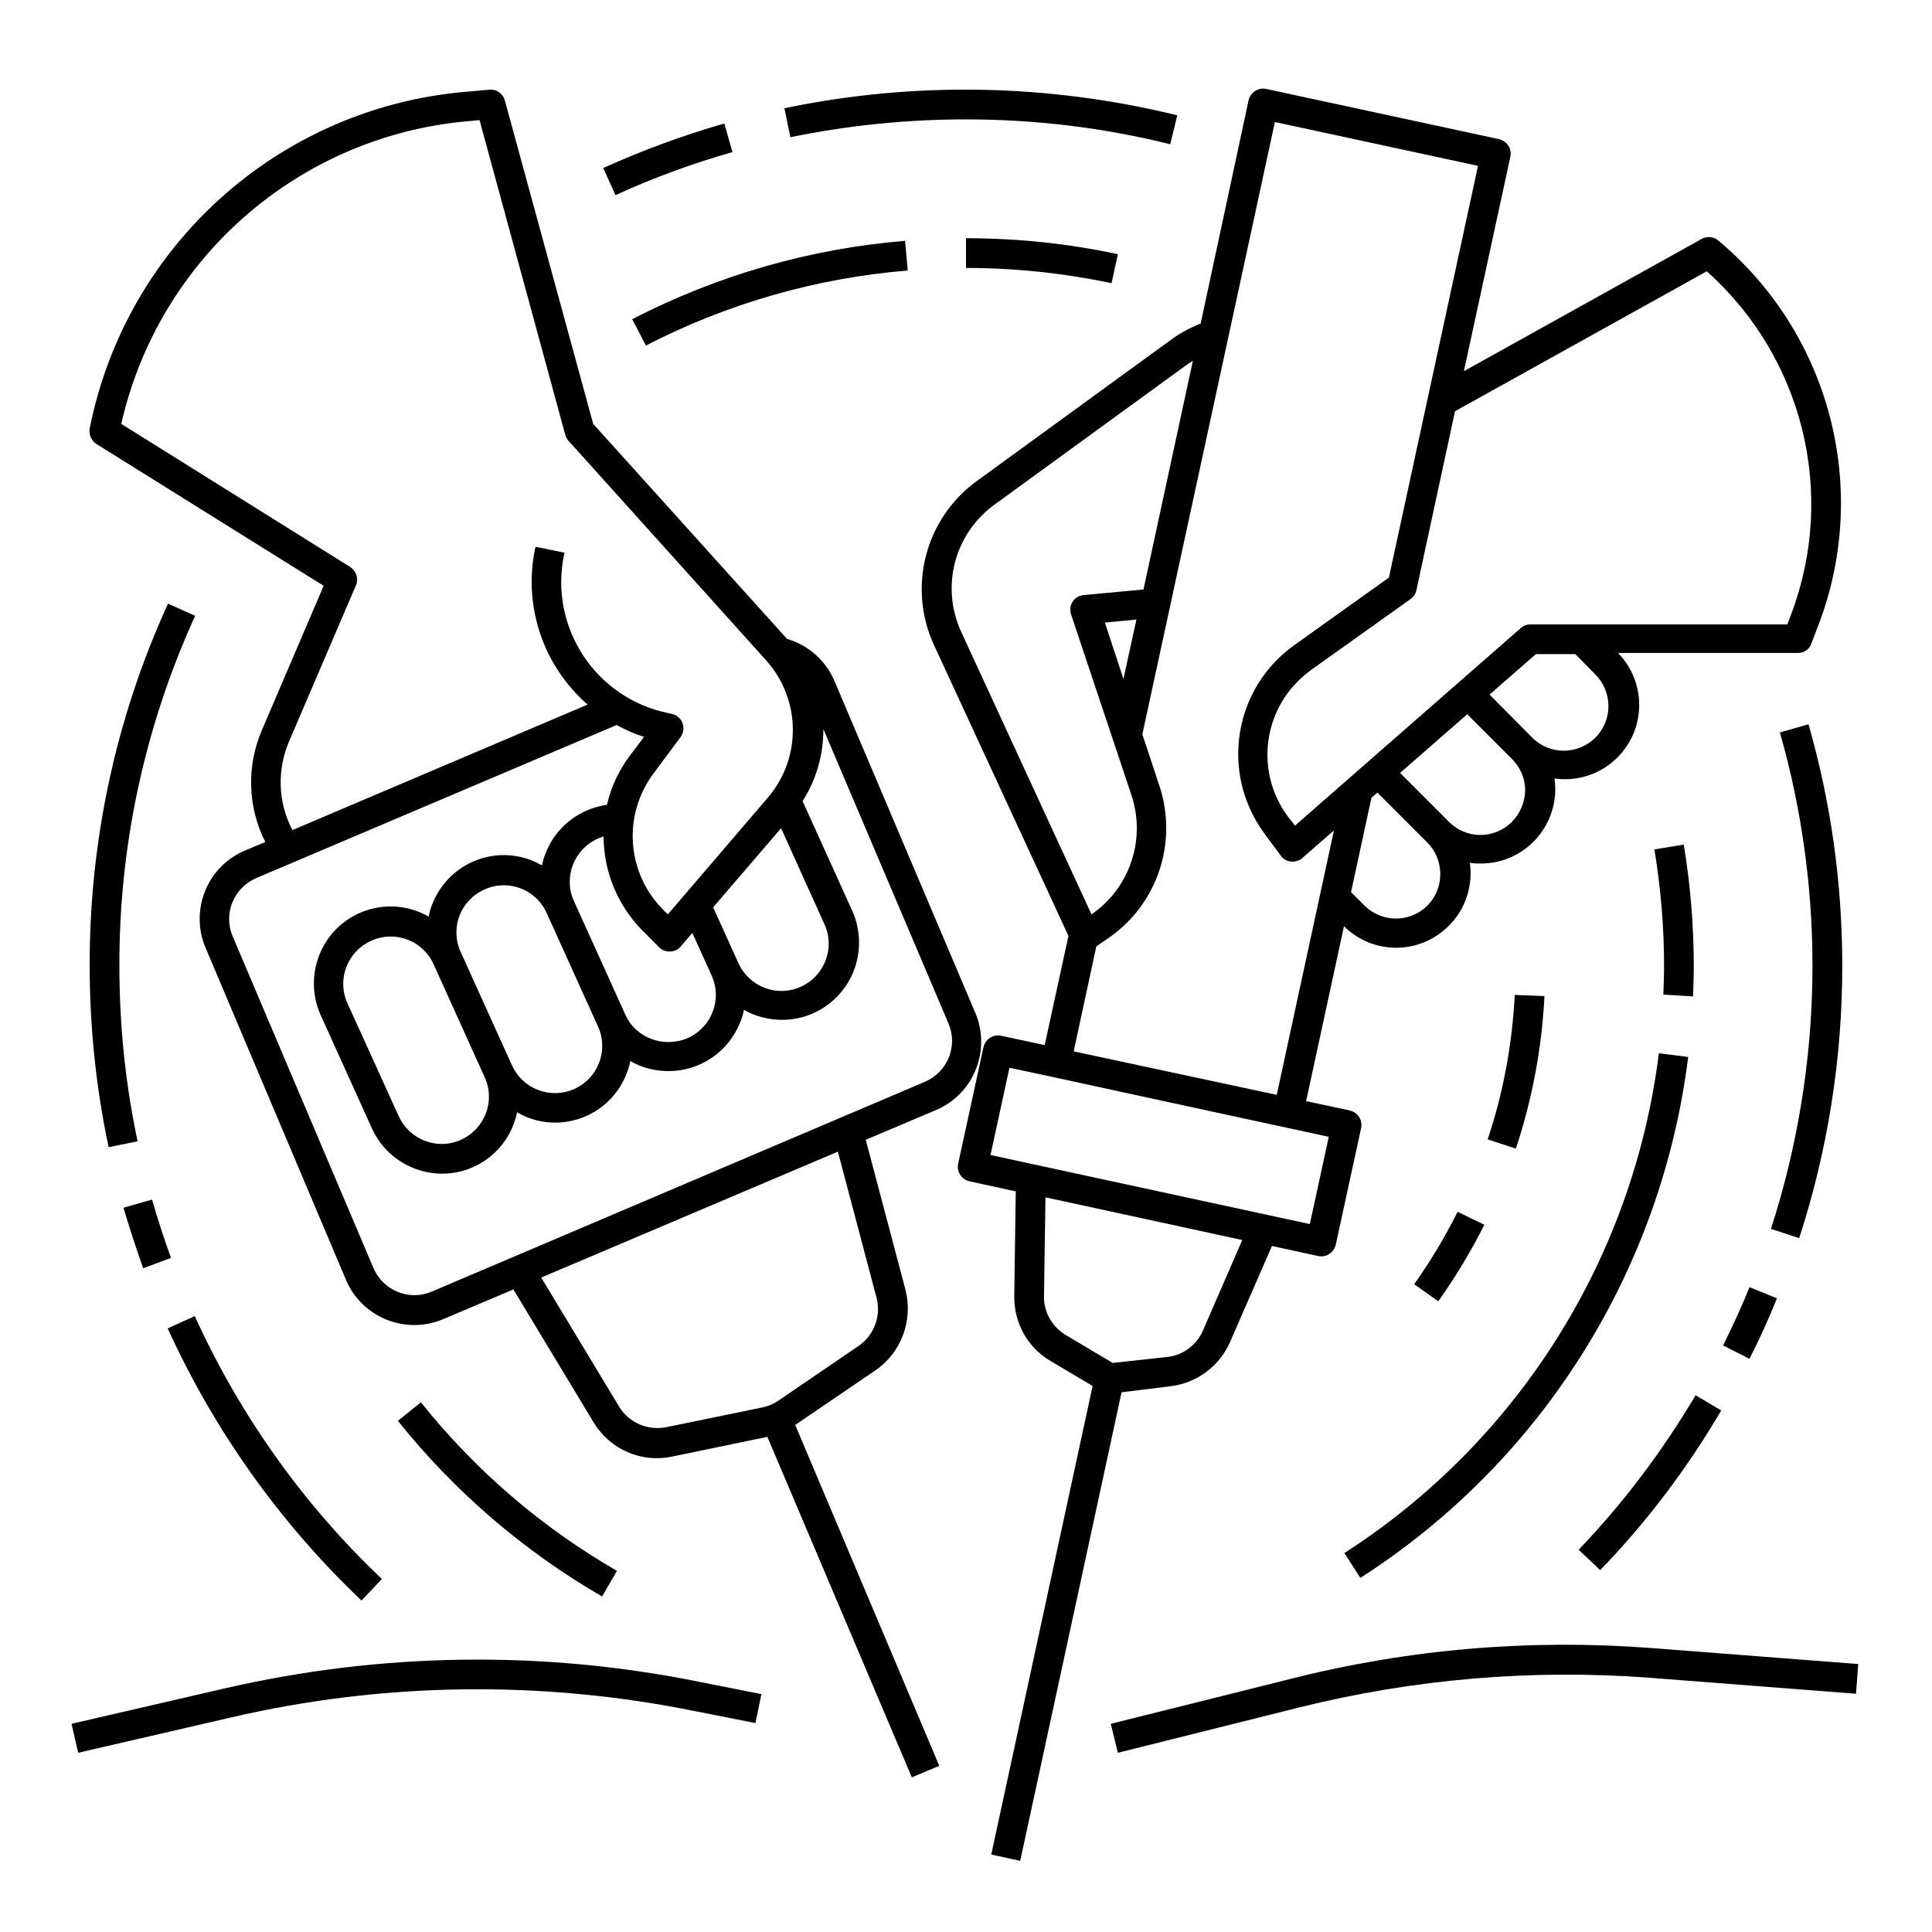 <?xml version="1.0" encoding="UTF-8"?>
<!-- Uploaded to: SVG Repo, www.svgrepo.com, Generator: SVG Repo Mixer Tools -->
<svg fill="#000000" width="800px" height="800px" version="1.1" viewBox="144 144 512 512" xmlns="http://www.w3.org/2000/svg">
 <g>
  <path d="m454.02 511.39c6.988-0.789 13.086-5.215 15.941-11.711l11.121-25.484 12.203 2.656c2.164 0.492 4.231-0.887 4.723-3.051l6.691-30.801c0.492-2.164-0.887-4.231-3.051-4.723l-11.512-2.461 10.035-46.348c7.773 7.676 20.172 7.578 27.848-0.195 3.641-3.641 5.707-8.66 5.707-13.875 0-0.887-0.098-1.871-0.195-2.754 0.984 0.195 1.969 0.195 2.953 0.195 10.824 0 19.582-8.758 19.68-19.582v-0.098c0-0.984-0.098-1.969-0.195-2.856 0.887 0.098 1.77 0.195 2.754 0.195 10.824 0 19.68-8.758 19.68-19.68 0-5.117-1.969-10.035-5.609-13.777l47.621 0.008c1.672 0 3.148-0.984 3.641-2.559l2.066-5.41c13.48-36.016 2.754-76.652-26.766-101.35-1.277-1.082-3.051-1.18-4.43-0.395l-62.977 35.031 12.301-56.777c0.492-2.164-0.887-4.231-3.051-4.723l-61.598-13.285c-2.164-0.492-4.231 0.887-4.723 3.051l-12.691 59.137c-0.297 0.098-0.59 0.195-0.789 0.297-2.559 1.082-5.019 2.461-7.281 4.133l-51.266 37.293c-13.676 9.938-18.402 28.141-11.316 43.492l35.621 77.047-6.297 28.93-11.512-2.461c-2.164-0.492-4.231 0.887-4.723 3.051l-6.691 30.801c-0.492 2.164 0.887 4.231 3.051 4.723l12.203 2.656-0.395 27.75c-0.098 7.086 3.543 13.676 9.645 17.219l11.121 6.594-26.863 124.18 7.676 1.672 26.863-124.18zm68.289-127.43c-4.625 4.625-12.102 4.625-16.727 0l-3.543-3.543 5.41-24.992 1.574-1.379 13.184 13.184c4.629 4.625 4.629 12.105 0.102 16.73zm22.34-22.141c-4.625 4.625-12.102 4.625-16.727-0.098l-12.891-12.891 17.809-15.547 11.809 11.809c2.262 2.262 3.543 5.215 3.543 8.363-0.102 3.148-1.281 6.098-3.543 8.363zm22.137-39.066c4.625 4.625 4.625 12.102 0 16.727s-12.102 4.625-16.727 0l-11.316-11.414 12.301-10.727h10.43zm29.523-106.86c25.484 22.73 34.441 58.746 22.434 90.727l-1.082 2.856-68.094-0.004c-0.984 0-1.871 0.395-2.559 0.984l-59.828 52.348-1.77-2.262c-9.152-12.203-6.691-29.422 5.512-38.574 0.195-0.098 0.297-0.297 0.492-0.395l26.371-18.793c0.789-0.59 1.379-1.379 1.574-2.363l10.234-47.43zm-188.83 61.895 51.266-37.293c0.492-0.297 0.887-0.59 1.379-0.887l-13.086 60.613-15.844 1.477c-2.164 0.195-3.738 2.066-3.543 4.231 0 0.297 0.098 0.59 0.195 0.887l16.039 48.02c3.836 11.711-0.492 24.5-10.629 31.488l-34.441-74.688c-5.606-12.004-1.961-26.074 8.664-33.848zm29.324 31.191 8.363-0.789-3.445 15.742zm-2.266 85.809 2.754-1.871c13.285-8.855 18.992-25.484 13.973-40.641l-4.527-13.676 35.129-162.26 53.824 11.609-23.617 109.12-25.094 17.91c-15.941 11.414-19.582 33.457-8.266 49.398 0.195 0.195 0.297 0.492 0.492 0.688l4.231 5.707c1.277 1.77 3.738 2.066 5.512 0.789 0.098-0.098 0.195-0.098 0.195-0.195l8.363-7.281-15.152 70.062-53.816-11.52zm-23.023 32.176 11.512 2.461 30.801 6.691 42.312 9.152-5.019 23.125-84.625-18.301zm9.152 60.516 0.395-26.176 52.152 11.316-10.43 24.008c-1.672 3.836-5.312 6.594-9.543 6.988l-14.367 1.574-12.398-7.379c-3.644-2.164-5.91-6.102-5.809-10.332z"/>
  <path d="m375.99 507.16c6.887-4.723 10.035-13.285 7.969-21.352l-10.527-39.754 18.598-7.871c10.035-4.231 14.66-15.844 10.43-25.781l-37.293-87.871c-2.262-5.41-6.887-9.543-12.594-11.219l-51.367-56.973-23.418-85.707c-0.492-1.871-2.262-3.051-4.133-2.856l-6.691 0.59c-49.199 4.43-89.543 40.738-99.188 89.152-0.297 1.574 0.395 3.246 1.77 4.133l60.223 37.59-16.336 38.18c-4.133 9.543-3.836 20.469 0.887 29.719l-5.41 2.262c-10.035 4.231-14.66 15.844-10.43 25.781l37.195 87.969c4.231 10.035 15.844 14.66 25.781 10.43l18.598-7.871 21.254 35.227c4.328 7.184 12.695 10.824 20.859 9.055l25.191-5.215 38.277 90.234 7.281-3.051-38.18-90.336zm-66.32-94.367-13.578-30.012c-2.856-6.297 0-13.676 6.297-16.531 0.492-0.195 0.984-0.395 1.574-0.59 0 9.348 3.738 18.301 10.332 24.992l4.328 4.328c0.688 0.789 1.77 1.18 2.754 1.18h0.195c1.082 0 2.164-0.492 2.856-1.379l3.051-3.543 5.117 11.316c2.856 6.297 0 13.676-6.297 16.531-6.394 2.762-13.875 0.008-16.629-6.293zm-6.891 12.793c-2.461 6.496-9.645 9.742-16.137 7.281-3.148-1.18-5.609-3.543-6.988-6.594l-13.578-30.012c-2.856-6.297-0.098-13.676 6.297-16.531 6.297-2.856 13.676-0.098 16.531 6.297l13.578 30.012c1.383 2.953 1.48 6.496 0.297 9.547zm-43.887-26.074 13.578 30.012c2.856 6.297 0 13.676-6.297 16.531s-13.676 0-16.531-6.297l-13.578-29.914c-2.856-6.297 0-13.676 6.297-16.531 6.301-2.856 13.68-0.102 16.531 6.199zm80.789-0.297-6.691-14.762 18.008-20.961 11.512 25.484c2.856 6.297 0 13.676-6.297 16.531-6.297 2.859-13.68 0.004-16.531-6.293zm-119.07-58.746 17.711-41.328c0.789-1.77 0.098-3.836-1.574-4.922l-60.613-37.883c9.938-43.789 46.938-76.16 91.609-80.195l3.344-0.297 22.73 83.445c0.195 0.59 0.492 1.18 0.887 1.574l52.348 58.156c9.25 10.332 9.445 25.879 0.395 36.406l-26.469 30.898-1.277-1.277c-9.645-9.742-10.727-24.992-2.559-36.016l7.184-9.645c1.277-1.77 0.984-4.231-0.789-5.512-0.492-0.395-0.984-0.59-1.574-0.688l-0.789-0.195c-19.188-3.836-31.586-22.535-27.75-41.723l0.195-0.789-7.676-1.574-0.195 0.789c-3.051 15.152 2.262 30.801 13.973 41.031l-78.227 33.258c-3.832-7.277-4.129-15.938-0.883-23.516zm37.789 145.83c-6.004 2.559-12.891-0.297-15.449-6.297l-37.293-87.871c-2.559-6.004 0.297-12.891 6.297-15.449l95.449-40.539c2.363 1.277 4.82 2.363 7.281 3.148l-3.738 4.922c-2.953 3.938-5.019 8.363-6.102 13.086-8.562 1.18-15.449 7.578-17.219 16.039-0.887-0.492-1.871-0.984-2.856-1.379-10.527-4.035-22.238 1.277-26.273 11.809-0.395 0.984-0.688 2.066-0.887 3.148-9.742-5.609-22.238-2.164-27.75 7.578-3.246 5.707-3.543 12.594-0.887 18.5l13.578 30.012c4.625 10.234 16.727 14.859 26.961 10.234 5.902-2.656 10.234-8.07 11.512-14.465 0.887 0.492 1.871 0.984 2.856 1.379 10.527 4.035 22.336-1.277 26.273-11.906 0.395-0.984 0.688-1.969 0.887-3.051 3.051 1.77 6.594 2.656 10.137 2.656 8.461 0 16.039-5.215 19.09-13.188 0.395-0.984 0.688-1.969 0.887-3.051 3.051 1.77 6.594 2.656 10.137 2.656 11.219 0 20.367-9.152 20.367-20.469 0-2.856-0.59-5.707-1.77-8.363l-13.188-29.125c3.641-5.707 5.512-12.301 5.512-19.09l33.16 78.031c2.559 6.004-0.297 12.891-6.297 15.449zm62.188 35.914c-4.922 0.984-9.938-1.18-12.496-5.41l-20.664-34.242 78.621-33.359 10.234 38.672c1.277 4.82-0.59 9.938-4.723 12.793l-21.352 14.562c-1.277 0.887-2.754 1.477-4.231 1.77z"/>
  <path d="m203.39 591.48-40.441 9.348 1.77 7.676 40.441-9.348c40.246-9.348 82.066-9.938 122.61-1.77l16.434 3.246 1.574-7.676-16.434-3.246c-41.719-8.465-84.621-7.773-125.95 1.77z"/>
  <path d="m581.84 580.76c-32.078-2.461-64.254 0.195-95.449 8.07l-48.02 12 1.871 7.676 48.02-12.004c30.406-7.578 61.797-10.234 92.988-7.871l54.613 4.231 0.59-7.871z"/>
  <path d="m167.77 400c0 16.137 1.672 32.273 5.019 48.02l7.676-1.574c-3.25-15.254-4.824-30.801-4.824-46.445-0.098-31.98 6.789-63.664 20.074-92.793l-7.184-3.246c-13.773 30.109-20.859 62.875-20.762 96.039z"/>
  <path d="m176.73 464.06c1.574 5.41 3.344 10.727 5.215 16.039l7.379-2.754c-1.871-5.117-3.543-10.234-5.019-15.449z"/>
  <path d="m239.8 568.16 5.41-5.707c-20.859-19.777-37.688-43.492-49.594-69.668l-7.184 3.246c12.398 27.16 29.816 51.664 51.367 72.129z"/>
  <path d="m600.14 517.79-6.789-4.035c-8.758 14.762-19.09 28.535-30.996 40.934l5.707 5.41c12.398-12.789 23.125-27.059 32.078-42.309z"/>
  <path d="m600.64 500.56 6.988 3.543c2.656-5.215 5.117-10.629 7.281-16.039l-7.281-2.953c-2.066 5.215-4.527 10.434-6.988 15.449z"/>
  <path d="m632.22 400c0-21.648-2.953-43.199-8.953-64.059l-7.578 2.164c12.301 43.098 11.414 88.855-2.363 131.56l7.477 2.461c7.582-23.324 11.418-47.629 11.418-72.129z"/>
  <path d="m400 175.64c18.203 0 36.406 2.164 54.121 6.594l1.871-7.676c-34.145-8.363-69.668-9.055-104.11-1.871l1.574 7.676c15.348-3.148 30.895-4.723 46.543-4.723z"/>
  <path d="m338.11 184.3-2.164-7.578c-10.922 3.148-21.648 7.086-32.078 11.809l3.246 7.184c10.035-4.625 20.367-8.363 30.996-11.414z"/>
  <path d="m307.5 560.29c-19.977-11.512-37.59-26.668-51.957-44.672l-6.102 4.922c14.957 18.695 33.359 34.539 54.121 46.543z"/>
  <path d="m504.5 562.16c48.02-30.801 79.801-81.379 86.887-138.05l-7.773-0.984c-6.789 54.316-37.293 102.83-83.344 132.45z"/>
  <path d="m592.67 408.07c0.098-2.656 0.195-5.312 0.195-8.07 0-10.727-0.887-21.551-2.656-32.176l-7.773 1.277c1.672 10.234 2.559 20.469 2.559 30.801 0 2.559-0.098 5.117-0.195 7.676z"/>
  <path d="m400 215.01c12.988 0 25.879 1.379 38.574 4.035l1.672-7.676c-13.285-2.856-26.766-4.234-40.246-4.234z"/>
  <path d="m315.18 235.57c21.551-11.121 45.164-17.91 69.371-19.875l-0.688-7.871c-25.289 2.066-49.789 9.152-72.324 20.762z"/>
  <path d="m530.28 465.14c-3.344 6.691-7.184 13.086-11.512 19.188l6.394 4.527c4.527-6.394 8.66-13.188 12.203-20.27z"/>
  <path d="m545.43 407.67c-0.688 13.086-3.051 25.977-7.184 38.277l7.477 2.461c4.328-13.086 6.887-26.668 7.578-40.441z"/>
 </g>
</svg>